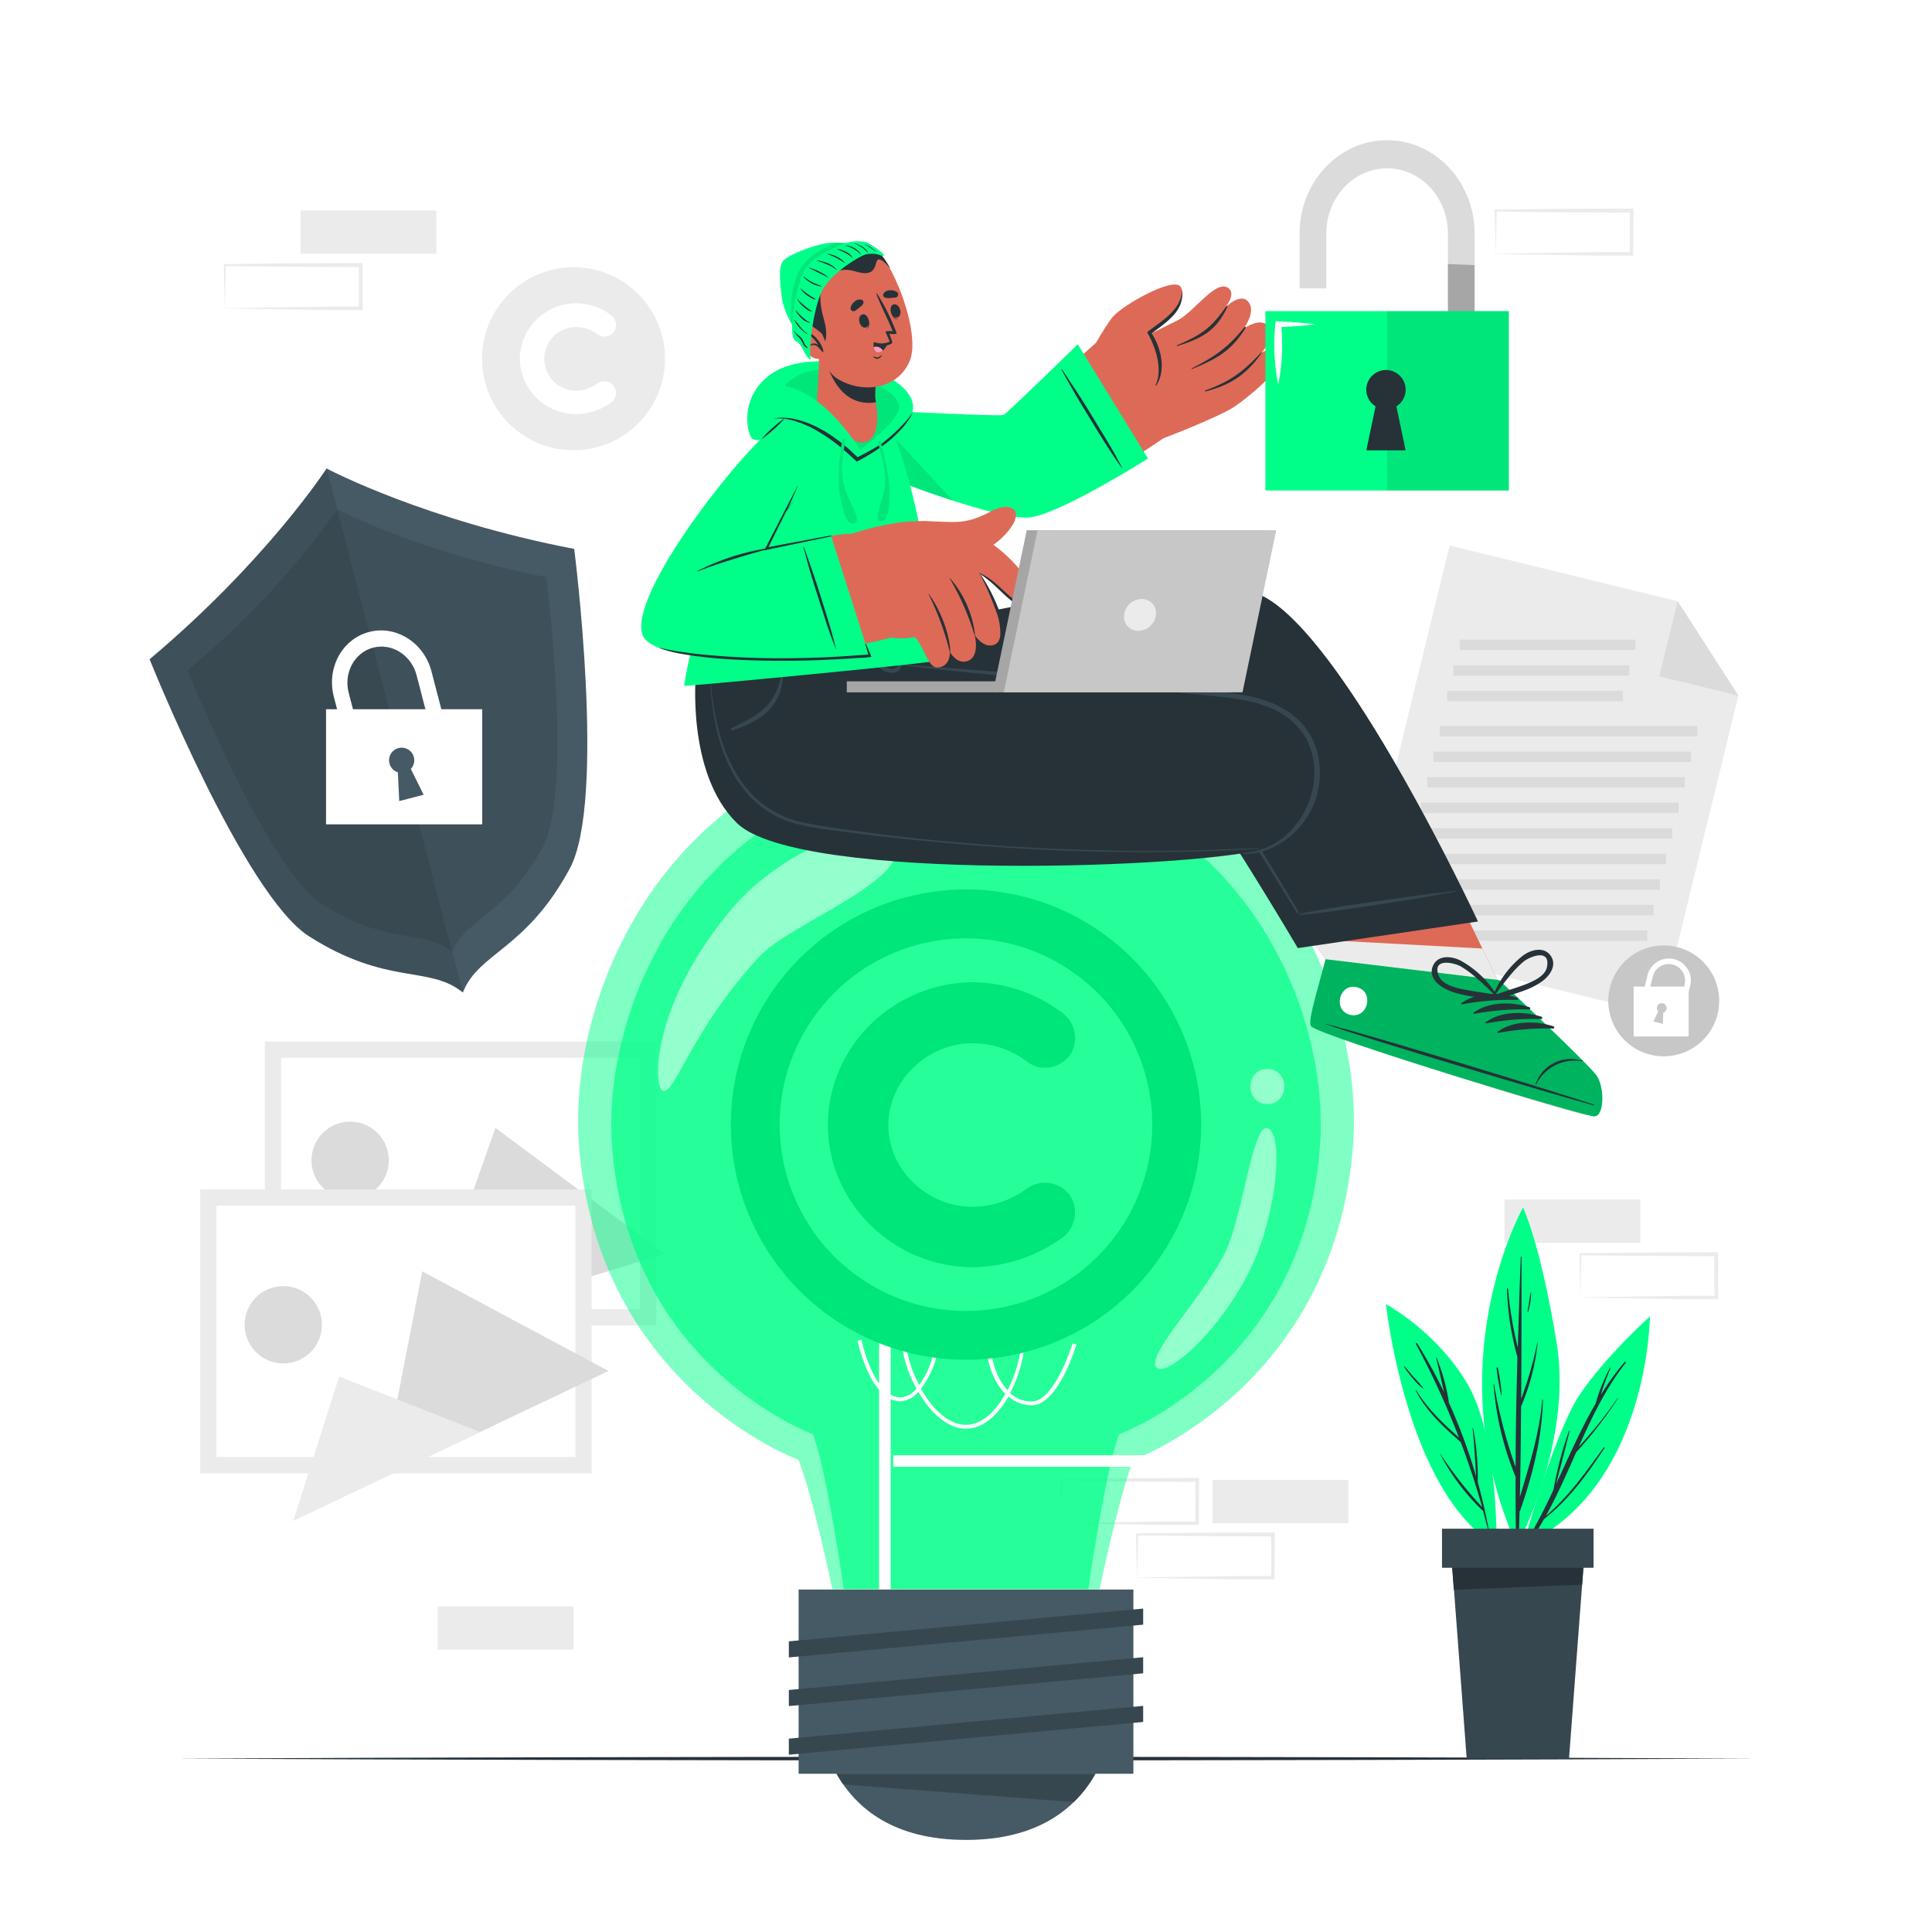 <svg class="animated" id="freepik_stories-copyright" xmlns="http://www.w3.org/2000/svg" viewBox="0 0 500 500" version="1.1" xmlns:xlink="http://www.w3.org/1999/xlink" xmlns:svgjs="http://svgjs.com/svgjs"><style>svg#freepik_stories-copyright:not(.animated) .animable {opacity: 0;}svg#freepik_stories-copyright.animated #freepik--Shield--inject-5 {animation: 3s Infinite  linear floating;animation-delay: 0s;}svg#freepik_stories-copyright.animated #freepik--light-bulb--inject-5 {animation: 6s Infinite  linear floating;animation-delay: 0s;}svg#freepik_stories-copyright.animated #freepik--Symbol--inject-5 {animation: 6s Infinite  linear floating;animation-delay: 0s;}svg#freepik_stories-copyright.animated #freepik--Character--inject-5 {animation: 6s Infinite  linear floating;animation-delay: 0s;}svg#freepik_stories-copyright.animated #freepik--Padlock--inject-5 {animation: 3s Infinite  linear floating;animation-delay: 0s;}            @keyframes floating {                0% {                    opacity: 1;                    transform: translateY(0px);                }                50% {                    transform: translateY(-10px);                }                100% {                    opacity: 1;                    transform: translateY(0px);                }            }        </style><g id="freepik--background-complete--inject-5" class="animable" style="transform-origin: 245.415px 240.465px;"><g id="elzplx0nyspl"><rect x="389.35" y="310.46" width="35.16" height="11.19" style="fill: rgb(235, 235, 235); transform-origin: 406.93px 316.055px; transform: rotate(180deg);" class="animable"></rect></g><path d="M409,335.76c5.83-.1,20.81-.35,26.44-.41l8.71,0-.45.45-.05-11.19.5.5c-5.84,0-20.72-.07-26.37-.15l-8.78-.11.23-.24L409,335.76Zm0,0-.24-11.19v-.23H409l17.57-.19,17.58-.07h.5v.5l0,11.19v.46h-.46l-8.87,0c-5.6-.07-20.5-.32-26.28-.42Z" style="fill: rgb(235, 235, 235); transform-origin: 426.705px 330.155px;" id="el8kvynj6k4qw" class="animable"></path><path d="M274.66,394.17c5.84-.1,20.81-.35,26.45-.42l8.71,0-.46.46,0-11.19.5.5-17.58-.07-17.58-.19.24-.24-.24,11.19Zm0,0L274.42,383v-.24h.24c4.39-.06,13.19-.16,17.58-.19l17.58-.07h.5v.5l-.05,11.19v.46h-.45l-8.87,0c-5.6-.06-20.51-.31-26.29-.41Z" style="fill: rgb(235, 235, 235); transform-origin: 292.37px 388.575px;" id="elcffl57igw6" class="animable"></path><path d="M294.27,408.28c5.84-.1,20.81-.35,26.45-.42l8.71,0-.46.46,0-11.19.5.5c-5.84,0-20.73-.08-26.37-.16l-8.79-.11.24-.23-.24,11.19Zm0,0L294,397.09v-.24h.24c4.39-.06,13.2-.16,17.58-.19l17.58-.07h.5v.5l-.05,11.19v.46h-.45l-8.87,0c-5.6-.06-20.51-.31-26.29-.41Z" style="fill: rgb(235, 235, 235); transform-origin: 311.95px 402.665px;" id="elsxrowye5q0j" class="animable"></path><g id="elpfh7lu001ur"><rect x="313.81" y="382.98" width="35.16" height="11.19" style="fill: rgb(235, 235, 235); transform-origin: 331.39px 388.575px; transform: rotate(180deg);" class="animable"></rect></g><g id="elzu2a10ltbbe"><rect x="113.27" y="415.74" width="35.16" height="11.19" style="fill: rgb(235, 235, 235); transform-origin: 130.85px 421.335px; transform: rotate(180deg);" class="animable"></rect></g><g id="els1uz931ut4s"><rect x="77.77" y="54.47" width="35.16" height="11.19" style="fill: rgb(235, 235, 235); transform-origin: 95.35px 60.065px; transform: rotate(180deg);" class="animable"></rect></g><path d="M58.16,79.77c5.84-.1,20.81-.35,26.45-.42l8.71,0-.46.46,0-11.19.5.5c-5.84,0-20.73-.08-26.37-.16l-8.79-.11.24-.23-.24,11.19Zm0,0-.24-11.19v-.24h.24c4.39-.06,13.19-.16,17.58-.2l17.58-.06h.5v.51l0,11.19v.45h-.45l-8.87,0c-5.6-.06-20.51-.32-26.29-.41Z" style="fill: rgb(235, 235, 235); transform-origin: 75.87px 74.155px;" id="eludu99v5xd4" class="animable"></path><path d="M387.07,65.66c5.84-.1,20.81-.35,26.45-.42l8.71,0-.46.46,0-11.19.5.5-17.58-.07c-4.38,0-13.2-.14-17.58-.2l.24-.23-.24,11.19Zm0,0-.24-11.19v-.24h.24c4.39-.06,13.2-.16,17.58-.2L422.23,54h.5v.51l-.05,11.19v.45h-.45l-8.87,0c-5.6-.06-20.5-.32-26.29-.41Z" style="fill: rgb(235, 235, 235); transform-origin: 404.78px 60.075px;" id="elnmwtcezw0bb" class="animable"></path><polygon points="429.7 262.62 350.22 243.19 375.17 141.17 434.18 155.6 449.89 180.04 429.7 262.62" style="fill: rgb(235, 235, 235); transform-origin: 400.055px 201.895px;" id="elx0t78n00jv" class="animable"></polygon><polygon points="434.18 155.6 449.89 180.04 429.43 175.03 434.18 155.6" style="fill: rgb(219, 219, 219); transform-origin: 439.66px 167.82px;" id="elq6x93buvk3i" class="animable"></polygon><g id="elhbnygovczrr"><rect x="377.76" y="165.54" width="45.49" height="2.7" style="fill: rgb(219, 219, 219); transform-origin: 400.505px 166.89px; transform: rotate(-166.26deg);" class="animable"></rect></g><g id="el42e1k05nmat"><rect x="376.15" y="172.16" width="45.49" height="2.7" style="fill: rgb(219, 219, 219); transform-origin: 398.895px 173.51px; transform: rotate(-166.26deg);" class="animable"></rect></g><g id="elopkcuy65wx"><rect x="374.53" y="178.77" width="45.49" height="2.7" style="fill: rgb(219, 219, 219); transform-origin: 397.275px 180.12px; transform: rotate(-166.26deg);" class="animable"></rect></g><g id="elg6mlzsjdj86"><rect x="372.61" y="187.89" width="66.65" height="2.7" style="fill: rgb(219, 219, 219); transform-origin: 405.935px 189.24px; transform: rotate(-166.26deg);" class="animable"></rect></g><g id="eltj6j3dny15"><rect x="370.99" y="194.51" width="66.65" height="2.7" style="fill: rgb(219, 219, 219); transform-origin: 404.315px 195.86px; transform: rotate(-166.26deg);" class="animable"></rect></g><g id="elr0fj3tvmny"><rect x="369.38" y="201.12" width="66.65" height="2.7" style="fill: rgb(219, 219, 219); transform-origin: 402.705px 202.47px; transform: rotate(-166.26deg);" class="animable"></rect></g><g id="eln3q43kexgj"><rect x="367.76" y="207.73" width="66.65" height="2.7" style="fill: rgb(219, 219, 219); transform-origin: 401.085px 209.08px; transform: rotate(-166.26deg);" class="animable"></rect></g><g id="elov996smbvjb"><rect x="366.14" y="214.34" width="66.65" height="2.7" style="fill: rgb(219, 219, 219); transform-origin: 399.465px 215.69px; transform: rotate(-166.26deg);" class="animable"></rect></g><g id="elptb44h5thin"><rect x="364.53" y="220.96" width="66.65" height="2.7" style="fill: rgb(219, 219, 219); transform-origin: 397.855px 222.31px; transform: rotate(-166.26deg);" class="animable"></rect></g><g id="elesigviwsnf7"><rect x="362.91" y="227.57" width="66.65" height="2.7" style="fill: rgb(219, 219, 219); transform-origin: 396.235px 228.92px; transform: rotate(-166.26deg);" class="animable"></rect></g><g id="ell618jkkd8h"><rect x="361.29" y="234.18" width="66.65" height="2.7" style="fill: rgb(219, 219, 219); transform-origin: 394.615px 235.53px; transform: rotate(-166.26deg);" class="animable"></rect></g><g id="el6s94slxtrpj"><rect x="359.68" y="240.79" width="66.65" height="2.7" style="fill: rgb(219, 219, 219); transform-origin: 393.005px 242.14px; transform: rotate(-166.26deg);" class="animable"></rect></g><path d="M444.51,262.44A14.35,14.35,0,1,1,434,245.09,14.34,14.34,0,0,1,444.51,262.44Z" style="fill: rgb(199, 199, 199); transform-origin: 430.573px 259.025px;" id="el3h5hoqy4yi4" class="animable"></path><g id="el2bw2vbajgiu"><rect x="422.79" y="255.33" width="14.23" height="12.91" style="fill: rgb(255, 255, 255); transform-origin: 429.905px 261.785px; transform: rotate(13.74deg);" class="animable"></rect></g><path d="M436,260.73l-1.41-.34,1.37-5.6a4.24,4.24,0,1,0-8.24-2l-1.37,5.6L425,258l1.37-5.6a5.69,5.69,0,0,1,11.06,2.7Z" style="fill: rgb(255, 255, 255); transform-origin: 431.296px 254.394px;" id="ely56h4flq7pg" class="animable"></path><path d="M430.45,262.08l-.09,2.89-2.46-.6,1.25-2.61a1.26,1.26,0,1,1,1.3.32Z" style="fill: rgb(199, 199, 199); transform-origin: 429.608px 262.297px;" id="elu9oduqu147g" class="animable"></path><g id="elrbqs5b1v0m"><rect x="68.55" y="269.54" width="101.29" height="73.48" style="fill: rgb(235, 235, 235); transform-origin: 119.195px 306.28px; transform: rotate(163.04deg);" class="animable"></rect></g><g id="el8jnbj2y9gyu"><rect x="72.75" y="273.75" width="92.88" height="65.04" style="fill: rgb(255, 255, 255); transform-origin: 119.19px 306.27px; transform: rotate(163.04deg);" class="animable"></rect></g><path d="M81.06,303.23a10,10,0,1,0,6.67-12.52A10,10,0,0,0,81.06,303.23Z" style="fill: rgb(219, 219, 219); transform-origin: 90.616px 300.284px;" id="elxj0b4r2y7lm" class="animable"></path><polygon points="110.01 343.44 172.09 324.51 128.22 291.9 110.01 343.44" style="fill: rgb(219, 219, 219); transform-origin: 141.05px 317.67px;" id="el2uv2b9r52g6" class="animable"></polygon><polygon points="85.68 350.88 136.93 335.25 102.95 315.67 85.68 350.88" style="fill: rgb(235, 235, 235); transform-origin: 111.305px 333.275px;" id="elxk0wtk2ux7s" class="animable"></polygon><g id="elf04t1hn83zg"><rect x="51.81" y="307.82" width="101.29" height="73.48" style="fill: rgb(235, 235, 235); transform-origin: 102.455px 344.56px; transform: rotate(154.57deg);" class="animable"></rect></g><g id="elkrchmx8j03"><rect x="56.02" y="312.04" width="92.88" height="65.04" style="fill: rgb(255, 255, 255); transform-origin: 102.46px 344.56px; transform: rotate(154.57deg);" class="animable"></rect></g><path d="M64.29,347.17a10,10,0,1,0,4.76-13.36A10,10,0,0,0,64.29,347.17Z" style="fill: rgb(219, 219, 219); transform-origin: 73.312px 342.856px;" id="elma6r274sp9" class="animable"></path><polygon points="98.85 382.68 157.47 354.8 109.27 329.02 98.85 382.68" style="fill: rgb(219, 219, 219); transform-origin: 128.16px 355.85px;" id="elb1az7danuio" class="animable"></polygon><polygon points="75.89 393.62 124.28 370.61 87.78 356.25 75.89 393.62" style="fill: rgb(235, 235, 235); transform-origin: 100.085px 374.935px;" id="elp85ey388rbi" class="animable"></polygon><circle cx="148.43" cy="92.84" r="23.68" style="fill: rgb(235, 235, 235); transform-origin: 148.43px 92.84px;" id="elk8q4w0hdqof" class="animable"></circle><path d="M134.52,92.9A14.61,14.61,0,0,1,149.1,78.49a15.09,15.09,0,0,1,9.13,3.16,3.14,3.14,0,0,1,.63,4.24,3.06,3.06,0,0,1-4.31.58,9.14,9.14,0,0,0-5.45-1.84,8.24,8.24,0,1,0,0,16.48,9.28,9.28,0,0,0,5.45-1.84,3.13,3.13,0,0,1,4.31.63,3.17,3.17,0,0,1-.63,4.25,15.81,15.81,0,0,1-9.13,3A14.54,14.54,0,0,1,134.52,92.9Z" style="fill: rgb(255, 255, 255); transform-origin: 146.968px 92.82px;" id="el2ckg1slnook" class="animable"></path></g><g id="freepik--Floor--inject-5" class="animable" style="transform-origin: 250px 455.124px;"><path d="M454.42,455.12c-131,.62-277.88.62-408.84,0,131-.61,277.88-.61,408.84,0Z" style="fill: rgb(38, 50, 56); transform-origin: 250px 455.124px;" id="eljooybzpj5b" class="animable"></path></g><g id="freepik--Shield--inject-5" class="animable" style="transform-origin: 95.358px 189.05px;"><path d="M148.6,142.06s8.36,65.12-1.15,82.73c-11.41,21.13-23.55,21.63-27.66,32.07,0,0,0,0,0,0-8.68-7.12-19.52-1.63-39.8-14.54-16.88-10.75-41.27-71.7-41.27-71.7C69.16,145,84.52,121.24,84.52,121.24h0C85.3,121.66,110.14,134.67,148.6,142.06Z" style="fill: rgb(69, 90, 100); transform-origin: 95.358px 189.05px;" id="elhrkb9n2qalh" class="animable"></path><g id="elelruuunntx5"><path d="M84.54,121.25l35.25,135.61s0,0,0,0c-8.68-7.12-19.52-1.63-39.8-14.54-16.88-10.75-41.27-71.7-41.27-71.7C69.16,145,84.52,121.24,84.52,121.24Z" style="opacity: 0.1; transform-origin: 79.255px 189.05px;" class="animable"></path></g><path d="M48.55,173.49S69.17,225,83.43,234.06c17.13,10.92,26.29,6.28,33.62,12.29,3.48-8.82,13.74-9.23,23.39-27.11,8-14.88.95-69.89.95-69.89-33-6.35-54.12-17.59-54.12-17.59S74.28,151.87,48.55,173.49Z" style="fill: rgb(69, 90, 100); transform-origin: 96.405px 189.055px;" id="elvtaball04v" class="animable"></path><g id="elqrd9fgol9rc"><path d="M48.55,173.49S69.17,225,83.43,234.06c17.13,10.92,26.29,6.28,33.62,12.29,3.48-8.82,13.74-9.23,23.39-27.11,8-14.88.95-69.89.95-69.89-33-6.35-54.12-17.59-54.12-17.59S74.28,151.87,48.55,173.49Z" style="opacity: 0.1; transform-origin: 96.405px 189.055px;" class="animable"></path></g><g id="elz8vja5zrwws"><path d="M48.55,173.49S69.17,225,83.43,234.06c17.12,10.91,26.28,6.29,33.61,12.27L87.26,131.78C86.86,132.4,73.88,152.21,48.55,173.49Z" style="opacity: 0.1; transform-origin: 82.795px 189.055px;" class="animable"></path></g><path d="M111.66,173.74l3.55,13.63-3.86,1-3.54-13.64c-1.35-5.18-6.38-8.38-11.23-7.12s-7.68,6.5-6.34,11.69l3.55,13.63-3.85,1-3.55-13.63c-1.93-7.43,2.17-14.94,9.14-16.75S109.73,166.31,111.66,173.74Z" style="fill: rgb(255, 255, 255); transform-origin: 100.561px 178.542px;" id="eli9u2xij8s6" class="animable"></path><g id="elq53p6slxffb"><rect x="84.38" y="183.55" width="40.42" height="29.79" style="fill: rgb(255, 255, 255); transform-origin: 104.59px 198.445px; transform: rotate(-14.452deg);" class="animable"></rect></g><path d="M106.32,199l3.32,6.68-6.32,1.64-.35-7.45a3.26,3.26,0,1,1,3.35-.87Z" style="fill: rgb(69, 90, 100); transform-origin: 105.165px 200.41px;" id="el56v5da38v6a" class="animable"></path></g><g id="freepik--Plant--inject-5" class="animable" style="transform-origin: 392.84px 383.81px;"><path d="M394.12,400s8.06-28.91,14.49-38.73S427,340.68,427,340.68,426.75,385.26,394.12,400Z" style="fill: rgb(0, 255, 136); transform-origin: 410.56px 370.34px;" id="el7iwi4922ljt" class="animable"></path><path d="M394.7,399.52a137,137,0,0,0,7.34-14,98.27,98.27,0,0,1,4-15.2.08.08,0,0,1,.15.05c-1.07,4.57-2.32,9.1-3.45,13.65,3.26-7,6.35-14.16,10.22-20.81a44.31,44.31,0,0,1,3.73-9.26c.05-.08.19,0,.15.06a58.17,58.17,0,0,0-2.52,6.94,68.84,68.84,0,0,1,6.12-8.46c.14-.16.43,0,.29.2-5.18,6.61-8.76,14.12-12.16,21.74a115.67,115.67,0,0,0,10.11-12.64,0,0,0,0,1,.07.05,103,103,0,0,1-10.83,14c-2.47,5.58-4.91,11.18-7.87,16.49,5.91-5,10.45-11.46,14.95-17.69.1-.14.32,0,.22.15-4.5,6.84-9.15,13.28-15.63,18.35a71.45,71.45,0,0,1-4.32,6.75A.35.35,0,0,1,394.7,399.52Z" style="fill: rgb(38, 50, 56); transform-origin: 407.724px 376.205px;" id="el478xoyxjmz9" class="animable"></path><path d="M392.59,400.06s14.48-26.66,10.27-52.51-8.7-35.05-8.7-35.05S371.4,352.7,392.59,400.06Z" style="fill: rgb(0, 255, 136); transform-origin: 393.595px 356.28px;" id="eleibqk6rl0wb" class="animable"></path><path d="M386.65,358.15a125.31,125.31,0,0,0,5.59,21.52c0-9.48.22-19,.47-28.45A73.85,73.85,0,0,1,390,333.55c0-.17.26-.16.27,0a99.84,99.84,0,0,0,2.54,15.2q.33-11.75.76-23.47a.1.1,0,0,1,.2,0c0,12.22,0,24.45-.08,36.67a98.19,98.19,0,0,0,4.18-14.52s.08,0,.08,0A56.83,56.83,0,0,1,393.66,364c-.06,7.81-.14,15.63-.32,23.44,2.45-8.31,5.07-16.35,5.78-25.13a.09.09,0,1,1,.18,0c-.19,9.68-2.69,19.51-5.88,28.61a.67.67,0,0,1-.16.23c-.07,2.86-.16,5.71-.25,8.57a.32.32,0,0,1-.64,0q-.17-8.78-.14-17.53a78.73,78.73,0,0,1-5.71-24C386.52,358.09,386.64,358.08,386.65,358.15Z" style="fill: rgb(38, 50, 56); transform-origin: 392.91px 362.61px;" id="elh5w26soe7o" class="animable"></path><path d="M387.64,354a49.13,49.13,0,0,1,1,7c0,.08-.12.09-.14,0a51.71,51.71,0,0,1-1.19-7C387.3,353.88,387.61,353.85,387.64,354Z" style="fill: rgb(38, 50, 56); transform-origin: 387.975px 357.481px;" id="eltl6ss1a2b5p" class="animable"></path><path d="M396.11,334.54c0-.08.13-.06.13,0a18.2,18.2,0,0,1-.72,4.86c0,.13-.22.07-.2-.06C395.64,337.76,395.83,336.14,396.11,334.54Z" style="fill: rgb(38, 50, 56); transform-origin: 395.779px 336.98px;" id="elmn32u9xfid" class="animable"></path><path d="M387.3,400.06s.59-27.83-7.39-41.66-21.23-20.88-21.23-20.88S364,386.57,387.3,400.06Z" style="fill: rgb(0, 255, 136); transform-origin: 372.995px 368.79px;" id="elt6n8pf2vj4q" class="animable"></path><path d="M372.75,376.26A103,103,0,0,0,383.56,390q-2.4-8.54-5.53-16.78c-4.47-3.92-8.91-8-11.66-13.36,0-.09.08-.16.13-.08,2.95,4.76,6.9,8.57,11.06,12.23a213.76,213.76,0,0,0-11.12-24.2.18.18,0,0,1,.31-.18,134.74,134.74,0,0,1,7,12.7c-.75-3-1.35-6-2.12-9,0-.08.1-.11.13,0A50.54,50.54,0,0,1,375,363.08a142.4,142.4,0,0,1,7,19c-.21-4.17-.47-8.33-.9-12.49,0-.07.12-.09.14,0a67.91,67.91,0,0,1,1.21,14c1.15,4.15,2.12,8.35,2.89,12.57,0,.12-.14.17-.17.05-.44-1.77-.91-3.53-1.39-5.28a.18.18,0,0,1-.09,0,56.62,56.62,0,0,1-11-14.64S372.73,376.23,372.75,376.26Z" style="fill: rgb(38, 50, 56); transform-origin: 375.855px 371.917px;" id="elismp17lne9" class="animable"></path><path d="M363.5,353.62c.89,1,1.71,2,2.57,3a23.41,23.41,0,0,1,2.3,2.68,0,0,0,0,1-.07.06,13.42,13.42,0,0,1-2.65-2.62,22,22,0,0,1-2.27-3A.08.08,0,0,1,363.5,353.62Z" style="fill: rgb(38, 50, 56); transform-origin: 365.863px 356.478px;" id="elis17jfhmb1" class="animable"></path><path d="M410.06,402.1l-1,13.18-3,39.84H379.58l-3-39.84-1-13.18h34.52Z" style="fill: rgb(55, 71, 79); transform-origin: 392.84px 428.61px;" id="elo5s64blhaa7" class="animable"></path><path d="M410.06,402.1l-.61,8-33.2,1.33-.71-9.34h34.52Z" style="fill: rgb(38, 50, 56); transform-origin: 392.8px 406.76px;" id="elahsyq5jkww" class="animable"></path><g id="eljz20cncn3ys"><rect x="373.19" y="395.63" width="39.22" height="10.11" style="fill: rgb(55, 71, 79); transform-origin: 392.8px 400.685px; transform: rotate(180deg);" class="animable"></rect></g></g><g id="freepik--light-bulb--inject-5" class="animable" style="transform-origin: 250px 332.96px;"><g id="els1bbch1ni18"><g style="opacity: 0.5; transform-origin: 250px 300.515px;" class="animable"><path d="M350.13,296.85c-5,62.19-56.77,80.94-56.77,80.94-3.81,9.45-8.78,33.49-8.78,33.49H215.42s-5-24-8.78-33.49c0,0-51.81-18.75-56.77-80.94-3.45-43.21,27.32-107.09,99.75-107.1h.76C322.81,189.76,353.58,253.64,350.13,296.85Z" style="fill: rgb(0, 255, 136); transform-origin: 250px 300.515px;" id="elacxhiucmvjn" class="animable"></path></g></g><g id="el5zhiiehdr34"><g style="opacity: 0.7; transform-origin: 250.01px 305.205px;" class="animable"><path d="M341.58,297.16c-4.54,56.88-51.93,74-51.93,74-3.48,8.65-8,40.09-8,40.09H218.37s-4.54-31.44-8-40.09c0,0-47.39-17.15-51.93-74-3.16-39.52,25-97.94,91.24-98h.68C316.6,199.22,344.74,257.64,341.58,297.16Z" style="fill: rgb(0, 255, 136); transform-origin: 250.01px 305.205px;" id="eltx5uv2ir2yq" class="animable"></path></g></g><g id="el21hxtm8vsiu"><rect x="227.5" y="338.28" width="3" height="79.68" style="fill: rgb(255, 255, 255); transform-origin: 229px 378.12px; transform: rotate(-11.535deg);" class="animable"></rect></g><g id="eleojcx1haev5"><rect x="231.18" y="376.61" width="79.67" height="3" style="fill: rgb(255, 255, 255); transform-origin: 271.015px 378.11px; transform: rotate(-78.54deg);" class="animable"></rect></g><path d="M250,369.73c-4.82,0-9.24-4.18-12.34-9.51a6.58,6.58,0,0,1-4.57,2.44c-7.84,0-11-15.05-11.14-15.69l1-.2c0,.15,3.13,14.89,10.16,14.89h0a5.8,5.8,0,0,0,4.07-2.32,31.23,31.23,0,0,1-4-13.91c0-4.17,1.67-6.56,4.58-6.56,3.4,0,5.35,2.54,5.35,7a23.69,23.69,0,0,1-4.76,13.55c2.94,5.19,7.14,9.33,11.63,9.33h0c3.62,0,7.18-2.73,10-7.68.06-.11.13-.22.19-.34a14.19,14.19,0,0,1-2.23-2.94c-2.95-5.11-3.54-12.41-1.31-16.27a4.79,4.79,0,0,1,4.27-2.63h0a3.67,3.67,0,0,1,3.3,2c2.18,3.78.86,12.73-2.79,19.67a8.26,8.26,0,0,0,5.55,2.15h0c6,0,10.56-14.83,10.61-15l1,.29c-.2.64-4.81,15.69-11.57,15.69h0a9.3,9.3,0,0,1-6-2.26l-.09.14C257.86,366.82,254,369.73,250,369.73Zm11-29.86h0a3.8,3.8,0,0,0-3.41,2.13c-2,3.52-1.43,10.51,1.32,15.27a13.8,13.8,0,0,0,1.85,2.53c3.42-6.63,4.68-15,2.67-18.45A2.65,2.65,0,0,0,261,339.87Zm-23.18,0c-3,0-3.58,3-3.58,5.56a30.12,30.12,0,0,0,3.67,13,23.1,23.1,0,0,0,4.26-12.62C242.13,343.61,241.57,339.87,237.78,339.87Z" style="fill: rgb(255, 255, 255); transform-origin: 250.26px 354.3px;" id="elwpl6tqivqe" class="animable"></path><rect x="206.68" y="411.37" width="86.64" height="47.68" style="fill: rgb(69, 90, 100); transform-origin: 250px 435.21px;" id="ellbat7b0sqag" class="animable"></rect><path d="M283.5,459.05c-5.1,9-14.87,17.12-33.5,17.12s-28.4-8.09-33.5-17.12Z" style="fill: rgb(69, 90, 100); transform-origin: 250px 467.61px;" id="el6sxxaufq9w" class="animable"></path><path d="M283.5,459.05a32.06,32.06,0,0,1-5.62,7.33l-59.65-4.57a32.43,32.43,0,0,1-1.73-2.76Z" style="fill: rgb(55, 71, 79); transform-origin: 250px 462.715px;" id="el638ls03vzyg" class="animable"></path><polygon points="295.85 420.46 204.15 428.94 204.15 424.78 295.85 416.3 295.85 420.46" style="fill: rgb(55, 71, 79); transform-origin: 250px 422.62px;" id="el0lrgfolbzzwm" class="animable"></polygon><polygon points="295.85 433.05 204.15 441.53 204.15 437.37 295.85 428.89 295.85 433.05" style="fill: rgb(55, 71, 79); transform-origin: 250px 435.21px;" id="elcatz712rnam" class="animable"></polygon><polygon points="295.85 445.64 204.15 454.12 204.15 449.96 295.85 441.48 295.85 445.64" style="fill: rgb(55, 71, 79); transform-origin: 250px 447.8px;" id="el1qwm84xpgoe" class="animable"></polygon><g id="elxqmesfcanqp"><g style="opacity: 0.5; transform-origin: 251.338px 284.609px;" class="animable"><path d="M171.69,282.32c3.18.53,7.29-15.86,24.92-34.84,7.83-8.43,37.54-19,35.4-28.7s-28.65.28-42,15.72C168.58,259.36,168.77,281.83,171.69,282.32Z" style="fill: rgb(255, 255, 255); transform-origin: 201.207px 248.64px;" id="el9py3uwb4m57" class="animable"></path><path d="M328,285.73c5.84,0,5.85-9.08,0-9.08S322.14,285.73,328,285.73Z" style="fill: rgb(255, 255, 255); transform-origin: 327.996px 281.19px;" id="el589cwaxstjg" class="animable"></path><path d="M299.41,354c3.19,2.44,18.7-11.86,25.69-28.94,5.8-14.16,6.8-32.08,2.9-33.12s-6.44,23.54-11.13,32.59C311,336,296,351.42,299.41,354Z" style="fill: rgb(255, 255, 255); transform-origin: 314.623px 323.09px;" id="elsrxcz7y4ckl" class="animable"></path></g></g></g><g id="freepik--Symbol--inject-5" class="animable" style="transform-origin: 250px 291.05px;"><path d="M214.26,291.2c0-20.5,17.12-36.88,37.48-37a38.82,38.82,0,0,1,23.44,8.12,8.11,8.11,0,0,1,1.64,10.91c-3,3.54-7.68,4.13-11.08,1.48a23.45,23.45,0,0,0-14-4.72c-12,0-21.84,9.88-21.84,21.24s9.89,21.09,21.84,21.09a23.85,23.85,0,0,0,14-4.72,8.06,8.06,0,0,1,11.08,1.63,8.15,8.15,0,0,1-1.64,10.91,40.54,40.54,0,0,1-23.44,7.82C231.38,327.93,214.26,311.41,214.26,291.2Z" style="fill: rgb(0, 255, 136); transform-origin: 246.246px 291.08px;" id="ele4aspgo0c37" class="animable"></path><g id="elgbann13tz7"><g style="opacity: 0.1; transform-origin: 246.246px 291.08px;" class="animable"><path d="M214.26,291.2c0-20.5,17.12-36.88,37.48-37a38.82,38.82,0,0,1,23.44,8.12,8.11,8.11,0,0,1,1.64,10.91c-3,3.54-7.68,4.13-11.08,1.48a23.45,23.45,0,0,0-14-4.72c-12,0-21.84,9.88-21.84,21.24s9.89,21.09,21.84,21.09a23.85,23.85,0,0,0,14-4.72,8.06,8.06,0,0,1,11.08,1.63,8.15,8.15,0,0,1-1.64,10.91,40.54,40.54,0,0,1-23.44,7.82C231.38,327.93,214.26,311.41,214.26,291.2Z" id="elsvinnzcz79" class="animable" style="transform-origin: 246.246px 291.08px;"></path></g></g><path d="M250,351.91a60.86,60.86,0,1,1,60.86-60.86A60.93,60.93,0,0,1,250,351.91Zm0-109.06a48.21,48.21,0,1,0,48.2,48.2A48.25,48.25,0,0,0,250,242.85Z" style="fill: rgb(0, 255, 136); transform-origin: 250px 291.05px;" id="elwjpcl4hdd5q" class="animable"></path><g id="elxfuz2mqocb"><path d="M250,351.91a60.86,60.86,0,1,1,60.86-60.86A60.93,60.93,0,0,1,250,351.91Zm0-109.06a48.21,48.21,0,1,0,48.2,48.2A48.25,48.25,0,0,0,250,242.85Z" style="opacity: 0.1; transform-origin: 250px 291.05px;" class="animable"></path></g></g><g id="freepik--Character--inject-5" class="animable" style="transform-origin: 290.312px 175.679px;"><path d="M410.78,288.54c-2.53.06-68.2-20.24-70.21-22.59-.22-.26.81-10,2.5-17.7.08-.37-23.31-31-23.31-31l42.3-16.45L382.3,242.7l5.26,10.9s21.91,22,23.85,24.84S413.31,288.49,410.78,288.54Z" style="fill: rgb(221, 106, 87); transform-origin: 366.27px 244.67px;" id="el0nc8q7c2v4wg" class="animable"></path><path d="M410.78,288.55c-2.53.05-68.2-20.24-70.21-22.6-.22-.26.81-10,2.5-17.7,0-.12-1.5-2.17-3.72-5.16l44.29,2.39,3.92,8.13s21.91,22,23.85,24.84S413.31,288.49,410.78,288.55Z" style="fill: rgb(235, 235, 235); transform-origin: 376.065px 265.82px;" id="elzv3bfytbgv8" class="animable"></path><path d="M412.63,288.91c-2.64.07-71.19-20.85-73.3-23.3-.81-.93.42-5.17,3.74-17.36L388,253.66s23.19,21.78,25.22,24.72S415.27,288.84,412.63,288.91Z" style="fill: rgb(0, 255, 136); transform-origin: 376.886px 268.58px;" id="elsvrg3csa2k" class="animable"></path><g id="elhp6jg5omdgs"><path d="M412.63,288.91c-2.64.07-71.19-20.85-73.3-23.3-.81-.93.42-5.17,3.74-17.36L388,253.66s23.19,21.78,25.22,24.72S415.27,288.84,412.63,288.91Z" style="opacity: 0.3; transform-origin: 376.886px 268.58px;" class="animable"></path></g><path d="M412.48,285.87c-11.4-3.79-57.76-18-69.32-20.88-.1,0-.12,0,0,.07,11.23,4,57.7,17.84,69.29,21C412.67,286.12,412.72,286,412.48,285.87Z" style="fill: rgb(38, 50, 56); transform-origin: 377.858px 275.533px;" id="elit3n6gm8nf" class="animable"></path><path d="M409.58,274.56a9.66,9.66,0,0,0-7.73.71,9.42,9.42,0,0,0-4.44,5.35c0,.07.11.11.14.05a11.15,11.15,0,0,1,12-6A.08.08,0,0,0,409.58,274.56Z" style="fill: rgb(38, 50, 56); transform-origin: 403.5px 277.382px;" id="elv6lzs52s1f" class="animable"></path><path d="M392.66,258.19c-4.58-1.46-10.41-1.47-14.42,1.42-.15.11,0,.33.17.3a67.13,67.13,0,0,1,14.16-1.13A.3.3,0,0,0,392.66,258.19Z" style="fill: rgb(38, 50, 56); transform-origin: 385.531px 258.569px;" id="el2649uturdnf" class="animable"></path><path d="M395.79,260.66c-4.58-1.47-10.41-1.47-14.42,1.42-.15.11,0,.33.17.3a67.09,67.09,0,0,1,14.15-1.13A.3.3,0,0,0,395.79,260.66Z" style="fill: rgb(38, 50, 56); transform-origin: 388.663px 261.037px;" id="elvly6m1v3dnp" class="animable"></path><path d="M398.92,263.13c-4.58-1.47-10.41-1.47-14.42,1.42-.15.11,0,.33.17.3a65.79,65.79,0,0,1,14.15-1.13A.3.3,0,0,0,398.92,263.13Z" style="fill: rgb(38, 50, 56); transform-origin: 391.793px 263.507px;" id="elkrkwnnc6bb9" class="animable"></path><path d="M402,265.6c-4.58-1.47-10.4-1.48-14.41,1.41-.16.12,0,.33.16.31A65.93,65.93,0,0,1,402,266.19.3.3,0,0,0,402,265.6Z" style="fill: rgb(38, 50, 56); transform-origin: 394.885px 265.974px;" id="elcg4ho5krjc8" class="animable"></path><path d="M401.38,247.44c-1.74-2.64-5.25-1.65-7.3-.09a25.23,25.23,0,0,0-7.77,10.49.13.13,0,0,0,.1.17c0,.36.31.76.72.63,4-1.27,8.36-2.13,11.82-4.57C401,252.64,403,249.94,401.38,247.44Zm-8.63,8.05c-1.94.67-3.89,1.24-5.8,2a73.34,73.34,0,0,1,4.67-6,26.79,26.79,0,0,1,2.63-2.59c1.46-1.22,7.15-3.68,6.08,1.46C399.74,253.16,395.06,254.69,392.75,255.49Z" style="fill: rgb(38, 50, 56); transform-origin: 394.138px 252.234px;" id="elftwlldk9jzo" class="animable"></path><path d="M374.36,256.06c3.82,1.83,8.3,1.95,12.42,2.55.43.06.66-.38.6-.74a.12.12,0,0,0,.07-.19,25.2,25.2,0,0,0-9.4-9.05c-2.28-1.21-5.9-1.6-7.18,1.29S372.14,255,374.36,256.06Zm-2-3.47c-1.91-4.89,4.11-3.41,5.75-2.45a26.41,26.41,0,0,1,3,2.12,76,76,0,0,1,5.61,5.16c-2-.41-4-.65-6-1C378.31,256,373.44,255.29,372.39,252.59Z" style="fill: rgb(38, 50, 56); transform-origin: 379.001px 253.167px;" id="el2f4y0kg7f8f" class="animable"></path><path d="M351.17,255.5c4.59,1.14,2.84,8.26-1.76,7.13S346.58,254.37,351.17,255.5Z" style="fill: rgb(255, 255, 255); transform-origin: 350.289px 259.065px;" id="els3q2lgjekm" class="animable"></path><path d="M382.5,238.48l-46.63,6.89s-23.51-40-33.79-51.53l0,0a15.92,15.92,0,0,0-1.88-1.84h0a9.5,9.5,0,0,0-3.36-.84h0c-13.79-1.68-60.2,2.83-92.27.76l15-20,6.63-8.88c36.13-4.12,80.47-18.89,100.48-8.85C348.32,165,382.5,238.48,382.5,238.48Z" style="fill: rgb(38, 50, 56); transform-origin: 293.535px 198.063px;" id="elc21wyxs9tc" class="animable"></path><path d="M376.65,230.56c-7.92,1-5.66.62-13.58,1.73-3.87.54-23.35,3.21-26.88,4.32-.07,0-.05.15,0,.15,3.7,0,23.11-3.06,27-3.67,7.9-1.25,5.62-1,13.5-2.31A.11.11,0,1,0,376.65,230.56Z" style="fill: rgb(55, 71, 79); transform-origin: 356.463px 233.659px;" id="elyvoryhybnp" class="animable"></path><path d="M336.1,236c-5.27-8.82-27.36-46.2-32.15-47.92-4.35-1.56-91.45.25-92.74.26-.09,0-.1.15,0,.15,10.31-.14,89.92-.42,92.19.48,4.72,1.87,31.52,46.22,32.22,47.27C335.81,236.47,336.29,236.26,336.1,236Z" style="fill: rgb(55, 71, 79); transform-origin: 273.641px 211.893px;" id="elueeqf5lkedc" class="animable"></path><path d="M180.14,173.68s-2.75,26.26,10.57,39.33c15.95,15.63,121.2,11.68,137.51,6.41s16.82-31.59-1-37.69c-17-5.8-92.16-9.14-93.94-9.85s-7-9-7-9Z" style="fill: rgb(38, 50, 56); transform-origin: 260.212px 193.48px;" id="elsngchmrbxk" class="animable"></path><path d="M202.41,172.94c0-.13-.21-.09-.21,0a14.53,14.53,0,0,1-3.39,9.32c-2.5,2.89-6.19,4.5-9.52,6.19-.32.16-.08.66.25.57a29.26,29.26,0,0,0,5.89-2.54,14.37,14.37,0,0,0,4.44-3.69A12.68,12.68,0,0,0,202.41,172.94Z" style="fill: rgb(55, 71, 79); transform-origin: 195.856px 180.944px;" id="elvmiy7fpkr3l" class="animable"></path><path d="M232.55,170.24c-.75-1-1.56-1.85-2.34-2.78-1.83-2.18-3.68-4.38-5.6-6.49-.19-.2-.54.08-.38.3,1.3,1.7,2.67,3.34,4,5,.7.85,1.39,1.7,2.09,2.54a16.05,16.05,0,0,1,1.95,2.47c.5.94-.16,1.74-1.13,1.85a3.41,3.41,0,0,1-2.35-.87,30.82,30.82,0,0,1-4-4.25c-.78-.87-1.55-1.74-2.33-2.6s-1.73-1.78-2.56-2.7c-.06-.06-.16,0-.11.09.73,1,1.4,2,2.13,3s1.47,2,2.22,3,1.45,1.84,2.21,2.73a8.91,8.91,0,0,0,2.24,2c1.39.82,3.82,1,4.56-.8A2.56,2.56,0,0,0,232.55,170.24Z" style="fill: rgb(55, 71, 79); transform-origin: 226.516px 167.514px;" id="el5a8zwl91x53" class="animable"></path><path d="M326,219.52c-5.62.1-11.23.43-16.84.55s-11.15.15-16.72.1q-16.79-.16-33.54-1.31c-11.28-.78-23.45-1.9-34.66-3.46-5.36-.74-10.8-1.36-16.1-2.5a25.28,25.28,0,0,1-12.69-6.48c-7.26-7-10.09-17.39-11.24-27.28q-.24-2-.39-4c0-.09-.15-.09-.14,0,.65,10.14,2.23,20.72,8.61,28.87a25.37,25.37,0,0,0,10.39,8.06c5,2,10.59,2.49,15.88,3.2,11.26,1.53,23.47,2.71,34.79,3.59s22.8,1.43,34.22,1.6,22.85,0,34.26-.55c1.39-.07,2.78-.15,4.17-.28A.06.06,0,0,0,326,219.52Z" style="fill: rgb(55, 71, 79); transform-origin: 254.858px 197.798px;" id="elt6wmy5ah61" class="animable"></path><path d="M341,195a18.11,18.11,0,0,0-7.52-10.76c-4-2.76-8.87-4-13.66-4.71-5.42-.79-10.9-1.19-16.34-1.72q-16.77-1.62-33.55-3c-11.18-.92-35.26-2.79-36.61-2.85-.12,0-.15.2,0,.21,10.8,1.2,20.62,2.23,31.43,3.21s21.73,2,32.59,3.1q8.11.8,16.23,1.63c5,.52,10.17,1,14.87,3a18.64,18.64,0,0,1,9.72,8.25,19.43,19.43,0,0,1,1.61,12.49,22,22,0,0,1-5.22,10.56,18.74,18.74,0,0,1-9.78,5.9c-1,.21-2.18.37-3.09.55-.07,0-.14.16-.07.16,8.08.2,15.56-5.7,18.48-13.08A21.6,21.6,0,0,0,341,195Z" style="fill: rgb(55, 71, 79); transform-origin: 287.406px 196.492px;" id="el49bmb2026ok" class="animable"></path><path d="M223.66,119c19,9.62,38.62,13.07,44.41,12.42,7.33-.82,32.44-17.33,33.72-18.56,3.12-3.06-14-27.85-17.5-24.72-5.29,4.76-23,20.53-25.23,20.7s-15.6-.14-34.57-1.46C211.38,106.45,211.88,113,223.66,119Z" style="fill: rgb(221, 106, 87); transform-origin: 258.454px 109.682px;" id="elfelj0ocioj" class="animable"></path><path d="M298.8,114.23c3.14-1,17.15-6.58,20.7-9S332.75,95,331.16,92.11s-4.62-.86-4.62-.86,3.58-3.92,1.72-6.7-6.47.55-6.47.55,3.38-4.3,1.32-6.94S317,79.65,317,79.65s3.27-3.79.66-5.25c-3.15-1.75-8.4,5.91-12.51,8.3-.94.55-19.75,9.69-19.75,9.69Z" style="fill: rgb(221, 106, 87); transform-origin: 308.367px 94.186px;" id="el7lvvpty9rt9" class="animable"></path><path d="M317.34,79.3c-3.87,5.63-6.54,7.42-12.72,10.06-.12,0-.07.24.06.2,6.29-2,10-3.8,12.94-10.09C317.77,79.17,317.53,79,317.34,79.3Z" style="fill: rgb(38, 50, 56); transform-origin: 311.109px 84.354px;" id="elsvy6crs0hss" class="animable"></path><path d="M322.09,84.65c-4.53,5.49-7.41,7.45-13.68,10.7a.09.09,0,0,0,.08.16c6.41-2.67,10-4.51,13.84-10.59C322.5,84.64,322.3,84.4,322.09,84.65Z" style="fill: rgb(38, 50, 56); transform-origin: 315.381px 90.03px;" id="eldspozalftdo" class="animable"></path><path d="M326.22,91.41c-4.77,5-7.83,7.29-14.32,9.66a.13.13,0,0,0,.07.24c6.85-1.77,10.69-4.61,14.39-9.74C326.61,91.22,326.52,91.09,326.22,91.41Z" style="fill: rgb(38, 50, 56); transform-origin: 319.172px 96.269px;" id="el8xeipt4eh7n" class="animable"></path><path d="M281.56,92.53S285.52,85,288,82s15.75-10.54,17.55-7.76c2.33,3.58-4.47,9.46-8.18,11.91,0,0,5.39,8.28,1.43,13.56S281.56,92.53,281.56,92.53Z" style="fill: rgb(221, 106, 87); transform-origin: 293.793px 87.325px;" id="elxy23ngr6iim" class="animable"></path><path d="M305.86,75.43c-.24,4.79-5.31,7.7-8.73,10.34a.39.39,0,0,0,0,.65c2,3.62,3.83,9.32,1.92,13.26a.1.1,0,0,0,.17.1c2.62-4,1.31-9.69-1.17-13.51,3.55-2.66,8.51-5.79,7.84-10.84A0,0,0,1,0,305.86,75.43Z" style="fill: rgb(38, 50, 56); transform-origin: 301.453px 87.623px;" id="elqsvhh0eaca" class="animable"></path><path d="M278.93,89.09l18.17,29.58s-23.58,14.88-31,15.27-31.74-8-44.31-14-10.15-14.6.45-14,36.54,1.84,37.45,1.45S278.93,89.09,278.93,89.09Z" style="fill: rgb(0, 255, 136); transform-origin: 255.197px 111.522px;" id="elcfnj5zugbcw" class="animable"></path><path d="M284.64,111c-2-3.31-4-6.63-6.13-9.86-1.22-1.84-2.42-3.68-3.65-5.51a.08.08,0,0,0-.13.08c1.89,3.39,3.79,6.8,5.83,10.11s4,6.61,6.11,9.88c1.18,1.86,2.41,3.68,3.71,5.46,0,0,.08,0,.06,0C288.67,117.62,286.66,114.29,284.64,111Z" style="fill: rgb(38, 50, 56); transform-origin: 282.585px 108.385px;" id="elyn4e601jw3" class="animable"></path><g id="elersa2xwbxn9"><path d="M246.62,129.57A219,219,0,0,1,221.84,120c-12.48-6-10.15-14.61.45-14l2.65.15Z" style="opacity: 0.1; transform-origin: 229.999px 117.77px;" class="animable"></path></g><path d="M177.12,177.5c.15.19,64.82-5.91,65.49-6.57.94-.93-4.52-49.67-14.67-65.25-2.54-3.9-12-4.81-16.69-1.76C188.12,119,176.6,176.82,177.12,177.5Z" style="fill: rgb(0, 255, 136); transform-origin: 209.909px 139.801px;" id="elvt85iae23x" class="animable"></path><path d="M202.37,109.33c-11.47,9.36-41.34,46.74-34.63,55.21s50.93,4.31,63.74.21c3.82-1.22-6.75-25.4-10.89-26.49-3.45-.91-22.47,4.85-22.85,3.75s3.58-9.46,10-24.43C215.16,100.31,207.43,105.2,202.37,109.33Z" style="fill: rgb(221, 106, 87); transform-origin: 199.534px 137.424px;" id="elmo9zlwzd23" class="animable"></path><path d="M238.53,134.89c8.56,0,10.76,1.28,18-2.58,4.72-2.53,8.37-.6,5.24,4-5.12,7.55-16.15,9.91-20.21,9.62Z" style="fill: rgb(221, 106, 87); transform-origin: 250.733px 138.571px;" id="elja63g0ko1k" class="animable"></path><path d="M215.14,139.94s10.14-4,19.25-4.89c6.31-.64,20.17-.51,31.39,14.71,2.66,3.61,3.88,10.64-2.6,6.32-4.61-3.07-6.6-6.4-9.61-7.7,0,0,.5,9.13-3.22,11.65a82,82,0,0,1-10.19,5.9,18.43,18.43,0,0,1-1.28-1.81s-3.69,2-9.94.57Z" style="fill: rgb(221, 106, 87); transform-origin: 241.534px 150.395px;" id="elbfpahpuoir" class="animable"></path><path d="M240.51,135.4c2.71,1.92,8.38,6.08,11.84,11.1,3.85,5.57,9.74,17.34,5.6,20.14-3,2.05-5.69-2.25-5.69-2.25s1.42,5.38-1.73,6.63c-2.87,1.14-4.72-2.31-4.72-2.31s.29,3.41-2.68,4c-3.58.68-3.61-6.58-7.83-9C234.35,163.11,240.51,135.4,240.51,135.4Z" style="fill: rgb(221, 106, 87); transform-origin: 247.282px 154.077px;" id="els1g1k5dyb3n" class="animable"></path><path d="M245.79,149.57a27,27,0,0,1,6.54,14.69c0,.14-.09.22-.13.1a66.48,66.48,0,0,0-6.47-14.75S245.76,149.55,245.79,149.57Z" style="fill: rgb(38, 50, 56); transform-origin: 249.03px 156.992px;" id="elatbk1w3qcw" class="animable"></path><path d="M240.27,153.62c1.75,2.11,5.4,8.84,5.66,15,0,.14-.1.21-.13.09a72,72,0,0,0-5.58-15.11S240.25,153.59,240.27,153.62Z" style="fill: rgb(38, 50, 56); transform-origin: 243.075px 161.185px;" id="elca2syxkbf2" class="animable"></path><path d="M253.58,148.32c2.63,1.18,4.22,2.76,6.32,4.68a36.33,36.33,0,0,0,3.22,2.71c1,.76,2.55,1.89,3.86,1.11a2.24,2.24,0,0,0,.81-2.17,10.9,10.9,0,0,0-1.08-3.31s.05-.08.07,0a16,16,0,0,1,1.27,3,3.65,3.65,0,0,1-.05,2.17c-.6,1.46-2.41,1.41-3.61.83a11.72,11.72,0,0,1-2-1.34c-.62-.47-1.2-1-1.78-1.48-1.18-1.06-2.3-2.18-3.47-3.25a36.23,36.23,0,0,0-3.6-2.81A.05.05,0,0,1,253.58,148.32Z" style="fill: rgb(38, 50, 56); transform-origin: 260.839px 153.018px;" id="elhw4km80rwum" class="animable"></path><path d="M258,158.73a84.74,84.74,0,0,0-4.48-10.35s0-.08.06,0a44.91,44.91,0,0,1,5.12,10,15,15,0,0,1,.91,6c-.38,2.86-2.35,3.14-3.07,3.18a3.71,3.71,0,0,1-2.38-.72,7.56,7.56,0,0,1-1.93-2.38s0-.09.07,0c.84,1.26,2.33,2.59,3.91,2.6a2.65,2.65,0,0,0,1.9-.71,3.41,3.41,0,0,0,.77-2.24A15.8,15.8,0,0,0,258,158.73Z" style="fill: rgb(38, 50, 56); transform-origin: 255.931px 157.954px;" id="elm9wsbg0f0qa" class="animable"></path><path d="M215.1,138.71l9.79,30.72s-55.29,4.75-58.65-5.21,22.45-43.69,33.29-53.06c12.56-10.86,13.38-6.47,9.49,4.14-4.07,11.1-11.16,27-11.16,27Z" style="fill: rgb(0, 255, 136); transform-origin: 195.415px 137.716px;" id="el0w5qzm1v9tc" class="animable"></path><path d="M180.51,147.76a64.27,64.27,0,0,1,8.44-3.53,61.61,61.61,0,0,1,8.78-2.2c1.7-.32,3.4-.55,5.11-.8,0,0,.06.07,0,.08a78.62,78.62,0,0,0-8.85,2.13c-2.9.85-5.77,1.74-8.64,2.69-1.62.54-3.21,1.16-4.81,1.75C180.48,147.91,180.44,147.8,180.51,147.76Z" style="fill: rgb(38, 50, 56); transform-origin: 191.67px 144.558px;" id="elwmrma0k3t4" class="animable"></path><path d="M215,138.61c-.28,0-15.61,2.88-16.12,3,.09-.21,3.78-7.66,4.33-8.75.06-.11.1-.22.16-.33.34-.47.67-.94,1-1.43l1.22-1.87s0,0,0,0c-.43.6-.87,1.21-1.29,1.82-.2.28-.39.56-.58.85.37-.77.73-1.55,1.09-2.32.57-1.25,1.1-2.5,1.63-3.76,0,0-.05-.07-.07,0-1.09,2.17-2.24,4.31-3.34,6.47s-5.25,10.13-5.22,10.13,16.93-3.51,17.26-3.6A.1.1,0,1,0,215,138.61Z" style="fill: rgb(38, 50, 56); transform-origin: 206.478px 134.104px;" id="elfwb9w2ng3f5" class="animable"></path><path d="M213.4,157.56c-1.07-3.42-2.12-6.86-3.32-10.24-.68-1.93-1.35-3.86-2.05-5.77,0-.08-.15,0-.13,0,.94,3.48,1.89,7,3,10.41s2.16,6.85,3.29,10.26c.65,1.93,1.35,3.84,2.12,5.74,0,0,.08,0,.07,0C215.54,164.46,214.48,161,213.4,157.56Z" style="fill: rgb(38, 50, 56); transform-origin: 212.139px 154.737px;" id="el07h3ug6qrq6l" class="animable"></path><path d="M225.53,170c-.42-1-.93-2.33-1.38-3.27-.12-.25-.3-.23-.22,0,.3.86.52,1.81.81,2.7-.77,0-1.55.07-2.32.13l-2.68.19c-1.76.12-3.51.22-5.26.31-3.56.17-7.11.26-10.67.28a205.92,205.92,0,0,1-21.37-.89c-2-.2-4-.43-5.94-.73a56,56,0,0,1-5.8-1.07s-.08.08,0,.09a31.87,31.87,0,0,0,5,1.35c1.78.33,3.57.62,5.36.84,3.57.44,7.17.7,10.76.85,7.13.31,14.28.31,21.41,0q3-.12,6-.31c1-.06,2-.12,3-.21A18.39,18.39,0,0,0,225.53,170Z" style="fill: rgb(38, 50, 56); transform-origin: 198.097px 168.781px;" id="elf03vif1dly" class="animable"></path><rect x="219.16" y="176.34" width="70.49" height="2.84" style="fill: rgb(69, 90, 100); transform-origin: 254.405px 177.76px;" id="elpdtwjohq86" class="animable"></rect><rect x="219.16" y="176.34" width="39" height="2.84" style="fill: rgb(166, 166, 166); transform-origin: 238.66px 177.76px;" id="el8x2s3qicplm" class="animable"></rect><polygon points="256.98 179.18 318.75 179.18 327.48 137.22 265.71 137.22 256.98 179.18" style="fill: rgb(166, 166, 166); transform-origin: 292.23px 158.2px;" id="elyrhuuevs8nb" class="animable"></polygon><polygon points="259.78 179.18 321.56 179.18 330.28 137.22 268.51 137.22 259.78 179.18" style="fill: rgb(199, 199, 199); transform-origin: 295.03px 158.2px;" id="elgsgz4exk1nu" class="animable"></polygon><path d="M290.91,159.14a3.65,3.65,0,0,0,3.69,4.12,4.7,4.7,0,0,0,4.55-4.12,3.64,3.64,0,0,0-3.69-4.12A4.69,4.69,0,0,0,290.91,159.14Z" style="fill: rgb(235, 235, 235); transform-origin: 295.031px 159.14px;" id="el1art2qg6k0l" class="animable"></path><path d="M221.82,118.86s-11.32-11-18.61-10.68L197,113.71s-2,.67-2.67-.61c-1.57-3.18-1.91-10.89,4.69-15.92,6.05-4.61,16-4.32,24.3-2.17,8,2.06,14.91,7.31,12.49,12.52S221.82,118.86,221.82,118.86Z" style="fill: rgb(0, 255, 136); transform-origin: 214.839px 106.185px;" id="el7idhh0yyg93" class="animable"></path><g id="elc2qaqnjarnv"><path d="M222.6,116.41s9.11-6.56,10-10.44-6.83-7.53-11.84-9c-7.75-2.21-13-1.69-17.33,2.46S222.6,116.41,222.6,116.41Z" style="opacity: 0.1; transform-origin: 217.784px 106.046px;" class="animable"></path></g><path d="M223.43,114.52c-2.88.33-9.28-4.66-12-9.06-.18-.3.15-3.58.36-7.58.12-2.43.2-5.13.09-7.61l15.69,3.08a39.37,39.37,0,0,0-1.08,9.57,5.22,5.22,0,0,0,.15,1,.86.86,0,0,1,0,.17C227.12,106,228,114,223.43,114.52Z" style="fill: rgb(221, 106, 87); transform-origin: 219.474px 102.403px;" id="elsn3h47bzihk" class="animable"></path><path d="M226.69,103.94a.57.57,0,0,1,0,.16,10.54,10.54,0,0,1-1.59.16c-8.84.19-11.47-10.47-12.07-13.77l14.56,2.86a40,40,0,0,0-1.08,9.58A6.64,6.64,0,0,0,226.69,103.94Z" style="fill: rgb(38, 50, 56); transform-origin: 220.31px 97.376px;" id="el7twjedumpfg" class="animable"></path><path d="M207.14,74.27c-.68,5.72,5,20.88,9.47,23.68,6.5,4.06,15.74,2.91,18.84-4.59,3-7.26-4.73-26.88-9.61-29.28C218.66,60.54,208.15,65.82,207.14,74.27Z" style="fill: rgb(221, 106, 87); transform-origin: 221.603px 81.612px;" id="el2tjjlxu8abl" class="animable"></path><path d="M221.32,80.43a10.9,10.9,0,0,0,1.14-.89,2.41,2.41,0,0,0,1-1.13.74.74,0,0,0-.41-.81,1.84,1.84,0,0,0-1.82.41,2.72,2.72,0,0,0-1.1,1.61A.79.79,0,0,0,221.32,80.43Z" style="fill: rgb(38, 50, 56); transform-origin: 221.796px 79.029px;" id="elqadxhanuk7d" class="animable"></path><path d="M231.79,77a14,14,0,0,1-1.44.11,2.31,2.31,0,0,1-1.49-.18.73.73,0,0,1-.25-.87,1.85,1.85,0,0,1,1.63-.92,2.78,2.78,0,0,1,1.9.45A.8.8,0,0,1,231.79,77Z" style="fill: rgb(38, 50, 56); transform-origin: 230.498px 76.139px;" id="el4dkmgu6fbwj" class="animable"></path><path d="M226.12,92.18a1.69,1.69,0,0,0,1.07.32,3.07,3.07,0,0,0,1-.64,0,0,0,0,1,.06,0,1.5,1.5,0,0,1-1.12,1,1.15,1.15,0,0,1-1.12-.64C226,92.21,226.07,92.16,226.12,92.18Z" style="fill: rgb(38, 50, 56); transform-origin: 227.13px 92.362px;" id="elekoba93wpeu" class="animable"></path><path d="M226.16,88.73a3.67,3.67,0,0,0,2.87.76,4.23,4.23,0,0,0,1.29-.37,1,1,0,0,0,.23-.11,1.06,1.06,0,0,0,.21-.11.26.26,0,0,0,.13-.3h0a.69.69,0,0,0,0-.1h0l0-.09c-.25-.8-.73-2-.73-2,.34,0,2,.21,1.88-.2A55.64,55.64,0,0,0,227,76a.1.1,0,0,0-.18.09c1.19,3.29,2.95,6.35,4.19,9.63a6.46,6.46,0,0,0-1.83.06c-.1.07,1,2.27,1.07,2.64v0a5.14,5.14,0,0,1-4,.1C226.13,88.57,226.07,88.66,226.16,88.73Z" style="fill: rgb(38, 50, 56); transform-origin: 229.081px 82.74px;" id="eliv6wsjx2zp" class="animable"></path><path d="M229.71,88.88a4.38,4.38,0,0,1-1.23,1.86,2,2,0,0,1-1.11.46c-.9.06-1.18-.69-1.25-1.39a5,5,0,0,1,0-1.11A5.74,5.74,0,0,0,229.71,88.88Z" style="fill: rgb(38, 50, 56); transform-origin: 227.9px 89.952px;" id="elritbbt9tnc" class="animable"></path><path d="M228.48,90.74a2,2,0,0,1-1.11.46c-.9.06-1.18-.69-1.25-1.39A2,2,0,0,1,228.48,90.74Z" style="fill: rgb(255, 154, 187); transform-origin: 227.3px 90.459px;" id="elld4tmnoi5cm" class="animable"></path><path d="M224.52,82.15s-.06.08-.05.12c.35,1,.57,2.26-.26,2.89,0,0,0,.07,0,0C225.33,84.7,225,83.07,224.52,82.15Z" style="fill: rgb(38, 50, 56); transform-origin: 224.588px 83.671px;" id="eleomb58ivkdi" class="animable"></path><path d="M223.27,81.35c-1.71.38-.82,3.76.76,3.41S224.7,81,223.27,81.35Z" style="fill: rgb(38, 50, 56); transform-origin: 223.602px 83.055px;" id="ely7bs2qe3bwm" class="animable"></path><path d="M230.51,80.15s.09,0,.1.07c.24,1.06.68,2.23,1.72,2.34,0,0,0,.06,0,.06C231.14,82.75,230.56,81.19,230.51,80.15Z" style="fill: rgb(38, 50, 56); transform-origin: 231.42px 81.389px;" id="el2gkokvh9v14" class="animable"></path><path d="M231.17,78.82c1.65-.56,2.65,2.79,1.11,3.31S229.78,79.28,231.17,78.82Z" style="fill: rgb(38, 50, 56); transform-origin: 231.771px 80.471px;" id="elq6iid9yx36" class="animable"></path><path d="M230.42,69.5c-1-1.18-2.1-2.34-3-2.36s-.5,2.65-2.33,3.35c-2.45.94-4.9-1.56-8.36-.31-4.29,1.55-5.54,5.45-3.46,12.64,1.85,6.42-1.55,8.38-1.55,8.38S204.31,77.92,206.86,72s11-10.74,18.5-8.16C228.09,64.82,230.42,69.5,230.42,69.5Z" style="fill: rgb(38, 50, 56); transform-origin: 218.373px 77.164px;" id="ell5waj8g2shd" class="animable"></path><path d="M212.78,86.44s-4.54-4.34-6.58-2.62,2.08,8.5,5,9a2.78,2.78,0,0,0,3.37-2.2Z" style="fill: rgb(221, 106, 87); transform-origin: 210.112px 88.155px;" id="elhpmj3l1wgb" class="animable"></path><path d="M207.43,85.73a0,0,0,0,0,0,.08c2,.38,3.38,1.93,4.44,3.61a1.53,1.53,0,0,0-2.34,0c-.05,0,0,.11.07.09a1.72,1.72,0,0,1,2,.21,8.7,8.7,0,0,1,1.18,1.32c.12.16.41,0,.31-.18l0,0C212.6,88.45,210.06,85.46,207.43,85.73Z" style="fill: rgb(38, 50, 56); transform-origin: 210.27px 88.409px;" id="el3rboso4eglm" class="animable"></path><path d="M220.89,63.24a23.44,23.44,0,0,0-6.78-.33c-2.52.29-10.09,2.79-11.56,4.79s-.17,9.39,0,10.46,2.27,7.39,5,8.37.25-10,3-14.52S220.89,63.24,220.89,63.24Z" style="fill: rgb(0, 255, 136); transform-origin: 211.374px 74.696px;" id="elhwogyraovxj" class="animable"></path><g id="elr4kk0dkmms"><path d="M220.89,63.24S213.38,67.49,210.6,72s-.33,15.5-3,14.52c-1.19-.43-1.94-1.32-2.78-2.93-.3-3.31-.22-8.57,1.59-12.66,1.71-3.82,5.59-6.5,10-8.15A27.13,27.13,0,0,1,220.89,63.24Z" style="opacity: 0.1; transform-origin: 212.788px 74.681px;" class="animable"></path></g><path d="M209.79,92.86c-.5-3,.54-11.48,2.55-16.71s10.49-10.08,11.78-10.32c3.14-.58,4.19.73,4.61.33s-3.54-3.15-4.54-3.46a10.37,10.37,0,0,0-4.55,0c-1.34.36-9.44,3.23-11.58,7.51s-4,15.26-2.57,17.6c.33.57,1.24.76,1.71,1.56.62,1.05,1.18,2.31,1.72,3S209.84,93.11,209.79,92.86Z" style="fill: rgb(0, 255, 136); transform-origin: 216.874px 77.722px;" id="ela08okhe2yxs" class="animable"></path><path d="M212.56,74a15.88,15.88,0,0,1-2.38-1A11.11,11.11,0,0,1,208,71.57s-.12,0-.07.07A8.39,8.39,0,0,0,210,73.32a7.25,7.25,0,0,0,2.52.82C212.63,74.15,212.65,74,212.56,74Z" style="fill: rgb(38, 50, 56); transform-origin: 210.267px 72.855px;" id="el7qdv283spht" class="animable"></path><path d="M209.05,90c-.13-.19-.32-.34-.46-.52a3.34,3.34,0,0,1-.45-.66,7.58,7.58,0,0,0-.68-1.33,5.87,5.87,0,0,0-.92-.8,2,2,0,0,1-.86-1c0-.06-.12,0-.1,0,.21.89,1,1.37,1.53,2a10.81,10.81,0,0,1,.77,1.42,2.32,2.32,0,0,0,1.06,1C209,90.11,209.1,90,209.05,90Z" style="fill: rgb(38, 50, 56); transform-origin: 207.321px 87.887px;" id="elz8idq5vdxxq" class="animable"></path><path d="M209.28,86.57c-.36-.27-.72-.49-1.06-.79a9.89,9.89,0,0,1-.89-.94c-.28-.32-.52-.67-.79-1s-.68-.75-1-1.15a0,0,0,1,0-.07.06c.31.42.54.9.84,1.33a10.44,10.44,0,0,0,.84,1,6.54,6.54,0,0,0,1,.87,3,3,0,0,0,1.14.6S209.31,86.58,209.28,86.57Z" style="fill: rgb(38, 50, 56); transform-origin: 207.383px 84.631px;" id="eldpte5t813wv" class="animable"></path><path d="M209.64,83.46a8.29,8.29,0,0,1-2-1.4c-.59-.55-1.14-1.14-1.68-1.73,0,0-.12,0-.08.06a10.09,10.09,0,0,0,1.54,2,5.79,5.79,0,0,0,1,.74,5.36,5.36,0,0,0,1.23.46C209.65,83.57,209.7,83.49,209.64,83.46Z" style="fill: rgb(38, 50, 56); transform-origin: 207.771px 81.96px;" id="elf10dss65vk" class="animable"></path><path d="M210.12,80.45a2.9,2.9,0,0,1-1-.59c-.33-.26-.66-.53-1-.81l-.92-.81a2.86,2.86,0,0,1-.79-.94s-.11,0-.09,0a3,3,0,0,0,.61,1.06,8.71,8.71,0,0,0,.94,1,11.87,11.87,0,0,0,1.06.81,2,2,0,0,0,1.1.41A.07.07,0,0,0,210.12,80.45Z" style="fill: rgb(38, 50, 56); transform-origin: 208.236px 78.947px;" id="eletdyqtce1ri" class="animable"></path><path d="M210.11,76.8c-.34-.2-.67-.4-1-.63s-.62-.46-.93-.7-.64-.51-.94-.78c0,0-.11,0-.07.07a7.76,7.76,0,0,0,.8.92,8.64,8.64,0,0,0,.93.77,9.57,9.57,0,0,0,1,.64,3.13,3.13,0,0,0,1.11.43.07.07,0,0,0,.05-.12A6,6,0,0,0,210.11,76.8Z" style="fill: rgb(38, 50, 56); transform-origin: 209.121px 76.105px;" id="elsl97ul6x5bp" class="animable"></path><path d="M214.38,71.77a13.16,13.16,0,0,0-1.14-.82,13.91,13.91,0,0,0-1.26-.69,13.06,13.06,0,0,0-2.64-1c-.05,0-.09.07,0,.09,1.67.84,3.37,1.62,5,2.47A0,0,0,1,0,214.38,71.77Z" style="fill: rgb(38, 50, 56); transform-origin: 211.833px 70.54px;" id="el0hivcatr9ezh" class="animable"></path><path d="M215.53,68.85a6.13,6.13,0,0,0-1.22-.7,13.17,13.17,0,0,0-2.83-.77c-.06,0-.09.07,0,.09.88.32,1.76.62,2.62,1,.42.18.85.37,1.25.59s.74.54,1.13.78c0,0,.08,0,.06,0A3.47,3.47,0,0,0,215.53,68.85Z" style="fill: rgb(38, 50, 56); transform-origin: 213.983px 68.61px;" id="elzccsh7kaft" class="animable"></path><path d="M217.67,67.11a6.39,6.39,0,0,0-1.14-.71,7.67,7.67,0,0,0-2.43-.73.05.05,0,0,0,0,.1,14.24,14.24,0,0,1,2.36,1c.38.19.75.41,1.13.62a12.42,12.42,0,0,0,1.1.67s.05,0,0-.06A7.05,7.05,0,0,0,217.67,67.11Z" style="fill: rgb(38, 50, 56); transform-origin: 216.381px 66.865px;" id="elmqveft04vgb" class="animable"></path><path d="M219.07,65.23c-.37-.18-.74-.33-1.12-.48a3.86,3.86,0,0,0-1.15-.32c-.06,0-.07.07,0,.1.71.32,1.42.67,2.12,1a10,10,0,0,1,1.76,1.27s.06,0,.05,0A3.81,3.81,0,0,0,219.07,65.23Z" style="fill: rgb(38, 50, 56); transform-origin: 218.741px 65.615px;" id="eliellpkrqk8a" class="animable"></path><path d="M221.14,64.22a6.41,6.41,0,0,0-2.24-.73c-.06,0-.08.09,0,.1a7.57,7.57,0,0,1,2.09.89,10.2,10.2,0,0,1,1.82,1.39s.08,0,.06,0A5.26,5.26,0,0,0,221.14,64.22Z" style="fill: rgb(38, 50, 56); transform-origin: 220.86px 64.68px;" id="el9hkaqyik8sf" class="animable"></path><path d="M224.32,64.82c-.11-.13-.24-.26-.36-.38a5.58,5.58,0,0,0-.84-.63,11.14,11.14,0,0,0-2-.87c-.06,0-.09.08,0,.1A8.82,8.82,0,0,1,223,64a6,6,0,0,1,.81.62,3.89,3.89,0,0,1,.36.34,2.94,2.94,0,0,0,.34.36.05.05,0,0,0,.08-.06A1.49,1.49,0,0,0,224.32,64.82Z" style="fill: rgb(38, 50, 56); transform-origin: 222.832px 64.14px;" id="el6xdjpicq5rq" class="animable"></path><path d="M226.11,64.55a8,8,0,0,0-1.45-1c-.26-.13-.53-.25-.79-.39-.06,0-.11.06,0,.09a4.52,4.52,0,0,1,.76.46l.7.47.69.48c.23.16.45.36.7.5a0,0,0,0,0,0-.07A4.26,4.26,0,0,0,226.11,64.55Z" style="fill: rgb(38, 50, 56); transform-origin: 225.262px 64.16px;" id="eliw70g8gx7f" class="animable"></path><path d="M222.6,116.41s-9.1-15.24-20.38-16.7l1,8.47s6.72,0,18.61,10.68Z" style="fill: rgb(0, 255, 136); transform-origin: 212.41px 109.285px;" id="el20p7t9r250n" class="animable"></path><path d="M200.17,108.35a14.29,14.29,0,0,1,6.05.78,26.66,26.66,0,0,1,5.56,2.56,46.63,46.63,0,0,1,5.06,3.46l2.37,2,2.28,2.08.25.23.29-.15a51.29,51.29,0,0,0,6.06-3.69,30.88,30.88,0,0,0,2.79-2.19c.88-.79,4.53-4.21,5.27-6.7-1.31,2.42-6.44,7.12-8.41,8.37-1,.62-2,1.2-3,1.75s-2.06,1.12-3.1,1.61l.54.09-2.28-2.14c-.79-.69-1.6-1.36-2.41-2s-1.68-1.25-2.55-1.84-1.76-1.14-2.69-1.61a24.32,24.32,0,0,0-5.84-2.33c-.5-.15-1-.23-1.54-.33s-1-.14-1.57-.16A9,9,0,0,0,200.17,108.35Z" style="fill: rgb(38, 50, 56); transform-origin: 218.16px 113.095px;" id="eljzmu44qh30s" class="animable"></path><path d="M197,113.71a34.74,34.74,0,0,0,6.17-5.53,32.88,32.88,0,0,0-6.17,5.53Z" style="fill: rgb(38, 50, 56); transform-origin: 200.085px 110.945px;" id="el9gmm38jk4xd" class="animable"></path><path d="M218,113.71a62.27,62.27,0,0,0-.93,10.69c0,2.5,1.05,11.44,3.82,11.09s-1.82-6.09-2.67-10.81.36-8.19.5-11Z" style="fill: rgb(0, 255, 136); transform-origin: 219.419px 124.59px;" id="el47hdim0vmnr" class="animable"></path><g id="el8ty5molvukp"><g style="opacity: 0.1; transform-origin: 219.419px 124.59px;" class="animable"><path d="M218,113.71a62.27,62.27,0,0,0-.93,10.69c0,2.5,1.05,11.44,3.82,11.09s-1.82-6.09-2.67-10.81.36-8.19.5-11Z" id="elc9wk8gy8wjm" class="animable" style="transform-origin: 219.419px 124.59px;"></path></g></g><path d="M227.86,114.08a88.43,88.43,0,0,1,2.2,10.36c.33,2.25.5,10.42-2,10.45s.87-5.7,1-10-1.38-8.2-1.85-10.73Z" style="fill: rgb(0, 255, 136); transform-origin: 228.693px 124.485px;" id="elz365q4c0viq" class="animable"></path><g id="elhi2f5grhum"><g style="opacity: 0.1; transform-origin: 228.693px 124.485px;" class="animable"><path d="M227.86,114.08a88.43,88.43,0,0,1,2.2,10.36c.33,2.25.5,10.42-2,10.45s.87-5.7,1-10-1.38-8.2-1.85-10.73Z" id="el8r88ix327tf" class="animable" style="transform-origin: 228.693px 124.485px;"></path></g></g></g><g id="freepik--Padlock--inject-5" class="animable" style="transform-origin: 358.98px 81.61px;"><path d="M381.63,60.42V84.86h-6.9V60.42c0-9.3-7.06-16.86-15.75-16.86s-15.74,7.56-15.74,16.86v14.2h-6.91V60.42c0-13.32,10.16-24.14,22.65-24.14S381.63,47.1,381.63,60.42Z" style="fill: rgb(219, 219, 219); transform-origin: 358.98px 60.57px;" id="el96ots4amck4" class="animable"></path><polygon points="381.63 68.61 381.63 84.86 374.73 84.86 374.73 68.33 381.63 68.61" style="fill: rgb(166, 166, 166); transform-origin: 378.18px 76.595px;" id="elqq717vz31co" class="animable"></polygon><rect x="327.48" y="80.52" width="63" height="46.42" style="fill: rgb(0, 255, 136); transform-origin: 358.98px 103.73px;" id="elv97dkiep8u" class="animable"></rect><g id="elv1siutkbc1a"><rect x="358.98" y="80.52" width="31.5" height="46.42" style="opacity: 0.1; transform-origin: 374.73px 103.73px;" class="animable"></rect></g><path d="M361.38,105.17l2.4,11.38H353.6l2.4-11.38a5.09,5.09,0,1,1,5.38,0Z" style="fill: rgb(38, 50, 56); transform-origin: 358.69px 106.154px;" id="elpbgq20ui8n" class="animable"></path><path d="M330.81,99.6a53.87,53.87,0,0,1-.68-16.47c3.44.16,6.88.37,10.31.79-3.21.4-6.42.61-9.63.76l.76-.76c.12,1.31.19,2.61.21,3.92a48.86,48.86,0,0,1-1,11.76Z" style="fill: rgb(255, 255, 255); transform-origin: 335.115px 91.365px;" id="eld443y01vxs" class="animable"></path></g><defs>     <filter id="active" height="200%">         <feMorphology in="SourceAlpha" result="DILATED" operator="dilate" radius="2"></feMorphology>                <feFlood flood-color="#32DFEC" flood-opacity="1" result="PINK"></feFlood>        <feComposite in="PINK" in2="DILATED" operator="in" result="OUTLINE"></feComposite>        <feMerge>            <feMergeNode in="OUTLINE"></feMergeNode>            <feMergeNode in="SourceGraphic"></feMergeNode>        </feMerge>    </filter>    <filter id="hover" height="200%">        <feMorphology in="SourceAlpha" result="DILATED" operator="dilate" radius="2"></feMorphology>                <feFlood flood-color="#ff0000" flood-opacity="0.5" result="PINK"></feFlood>        <feComposite in="PINK" in2="DILATED" operator="in" result="OUTLINE"></feComposite>        <feMerge>            <feMergeNode in="OUTLINE"></feMergeNode>            <feMergeNode in="SourceGraphic"></feMergeNode>        </feMerge>            <feColorMatrix type="matrix" values="0   0   0   0   0                0   1   0   0   0                0   0   0   0   0                0   0   0   1   0 "></feColorMatrix>    </filter></defs></svg>